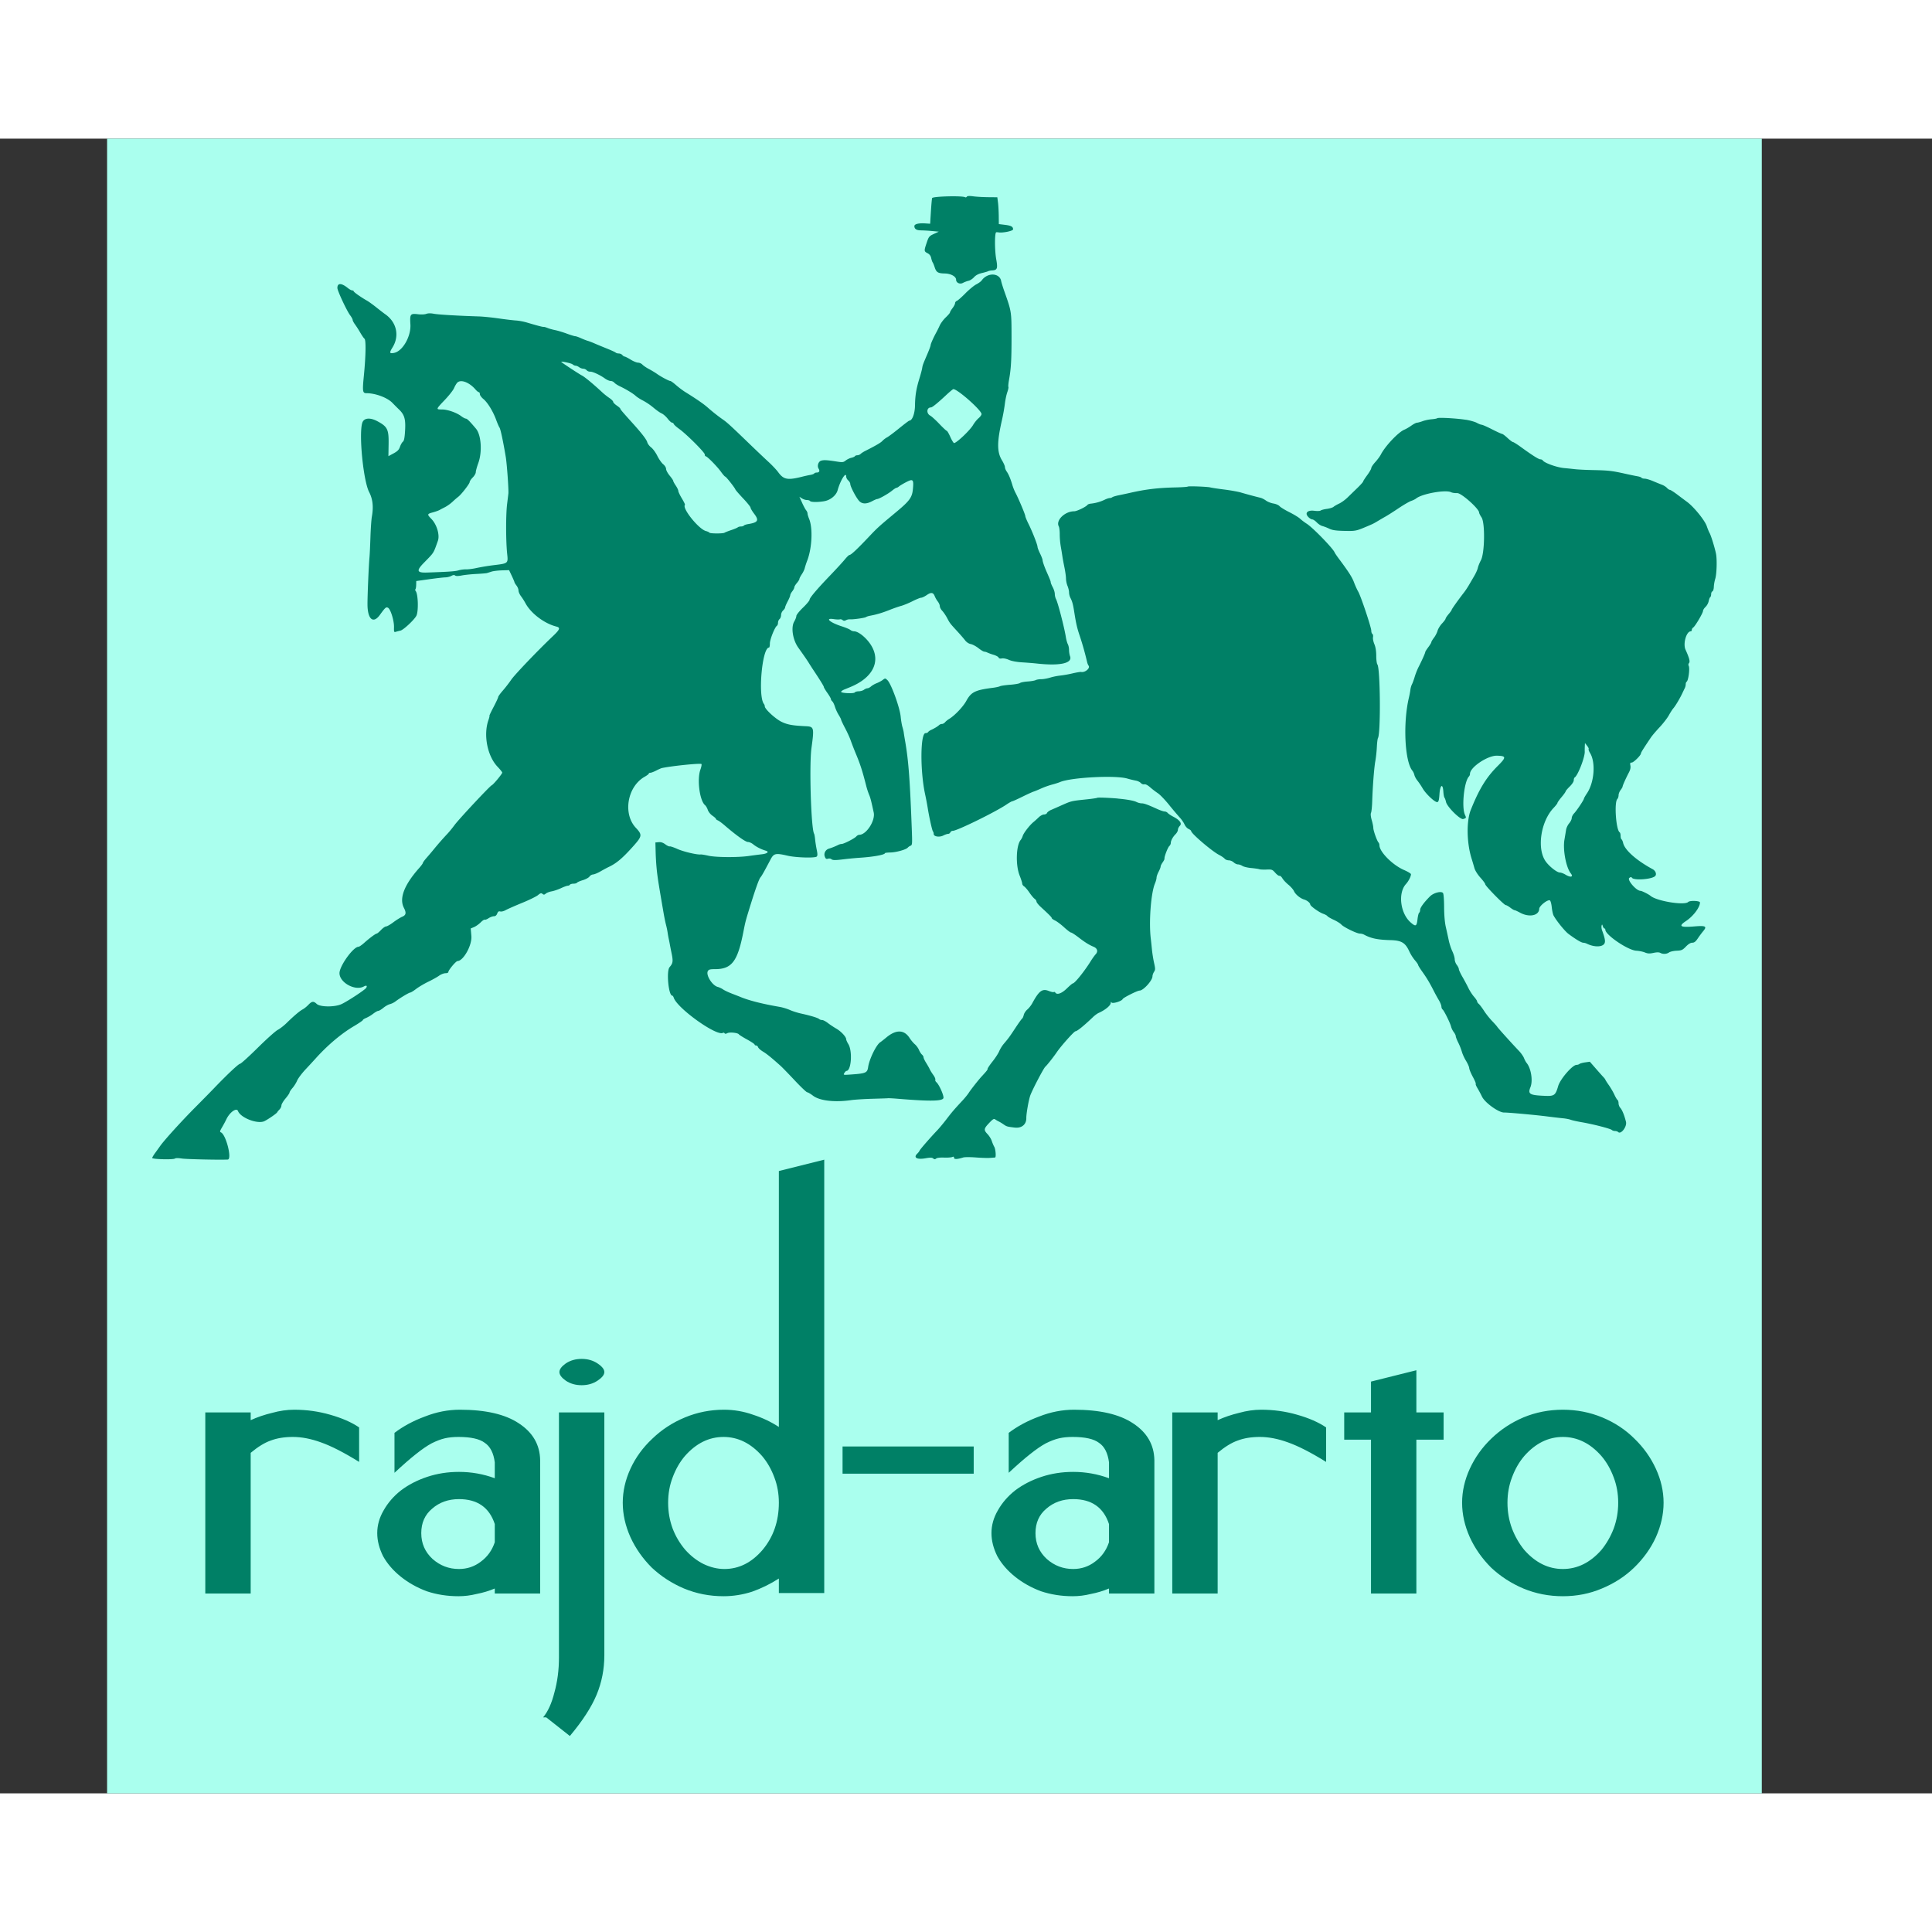 <svg height="2500" viewBox="-12.475 0 225.058 192.756" width="2500" xmlns="http://www.w3.org/2000/svg"><rect x="-12.475" y="0" width="225.058" height="192.756" fill="#333333" stroke="none"/><path clip-rule="evenodd" d="m0 0h192.756v192.756h-192.756z" fill="#afe" fill-rule="evenodd"/><g fill="#008066"><path d="m99.961 6.827c.06.036.146.007.19-.066.056-.09.296-.104.75-.041.367.049 1.147.095 1.734.1l1.067.01.078.593c.043.326.083 1.029.089 1.562l.01.97.682.082c.752.091.978.213.978.53 0 .192-1.242.444-1.72.348a.939.939 0 0 0 -.241-.01c-.193.023-.194 2.086-.001 3.156.192 1.07.122 1.256-.486 1.29-.186.01-.39.05-.456.09-.066.039-.394.135-.73.214-.406.095-.713.258-.917.487-.169.19-.454.375-.634.414-.18.038-.478.151-.661.25-.351.191-.792-.016-.792-.372 0-.376-.608-.713-1.312-.727-.805-.016-.993-.133-1.187-.737-.077-.239-.18-.488-.23-.553-.049-.065-.126-.293-.172-.506a.784.784 0 0 0 -.428-.566c-.414-.214-.418-.27-.094-1.23.235-.696.291-.764.828-1.013l.577-.267-.8-.075a17.61 17.61 0 0 0 -1.278-.076c-.516-.001-.764-.162-.764-.494 0-.246.505-.368 1.303-.314l.534.036.088-1.422c.049-.782.113-1.487.142-1.565.079-.207 3.534-.296 3.853-.098m4.19 9.764c.033.173.192.689.353 1.145.858 2.427.85 2.38.854 5.334.003 2.71-.057 3.737-.298 5.062-.068.38-.099.735-.067.787.033.051-.026.33-.128.62-.104.289-.23.899-.284 1.355a21.3 21.3 0 0 1 -.34 1.897c-.586 2.553-.584 3.724.004 4.68.19.31.345.664.345.789s.094.36.208.52c.223.316.443.841.667 1.597.078.261.233.645.344.854.345.642 1.152 2.556 1.152 2.73 0 .09.166.494.367.898.447.893 1.055 2.44 1.057 2.687 0 .1.132.447.292.774.16.326.294.672.298.77.005.185.201.752.47 1.363.399.904.48 1.112.48 1.234 0 .072.107.33.237.573s.237.593.237.777.063.452.14.595c.216.401.965 3.289 1.144 4.408.051.326.157.71.235.851.077.143.14.446.14.674 0 .229.052.552.116.719.317.833-1.17 1.159-3.909.855-.358-.04-1.113-.1-1.677-.134-.638-.039-1.219-.148-1.537-.29-.295-.133-.642-.203-.824-.166-.206.04-.336.005-.377-.104-.035-.091-.296-.235-.58-.319a5.633 5.633 0 0 1 -.723-.26.994.994 0 0 0 -.368-.107c-.09 0-.394-.183-.676-.406s-.685-.438-.895-.477c-.232-.044-.492-.215-.66-.436-.152-.2-.544-.653-.87-1.007-.9-.98-.9-.979-1.21-1.568-.16-.304-.42-.688-.577-.855-.158-.166-.287-.412-.287-.546 0-.135-.105-.379-.234-.543a2.823 2.823 0 0 1 -.354-.612c-.173-.456-.426-.494-.932-.143-.247.17-.539.31-.65.31-.11 0-.562.182-1.001.404-.44.222-1.04.469-1.333.549-.294.08-.911.296-1.372.48-.817.326-1.521.535-2.244.666-.196.035-.409.106-.474.155-.136.104-1.552.302-1.875.262a.909.909 0 0 0 -.452.1c-.172.092-.283.089-.406-.013-.092-.077-.236-.114-.32-.082-.083.032-.403.02-.711-.027-1.081-.164-.457.395.939.842.445.143.894.33.997.418a.76.76 0 0 0 .419.158c.54 0 1.513.808 2.036 1.69 1.103 1.86.138 3.743-2.464 4.807l-.682.279c-.212.086-.385.21-.385.276 0 .164 1.497.227 1.596.067.043-.069.248-.127.456-.13.208-.001.481-.081.608-.177s.31-.174.407-.174c.098 0 .287-.098.422-.218s.431-.29.66-.377c.228-.088.543-.258.7-.378.28-.212.293-.211.542.023.44.412 1.451 3.2 1.55 4.27.04.423.13.957.2 1.185s.14.522.155.652.084.557.152.948c.405 2.325.564 4.432.79 10.465.058 1.543.045 1.7-.146 1.77a.917.917 0 0 0 -.328.222c-.194.232-1.36.557-2.036.567-.347.005-.63.043-.63.086 0 .177-1.32.42-2.846.522-.554.037-1.38.114-1.837.17-1.12.14-1.386.138-1.56-.007-.081-.067-.257-.088-.39-.045-.19.06-.27.007-.365-.244-.147-.387.086-.821.504-.938.289-.082.735-.261 1.068-.43.114-.059.288-.106.389-.106.254 0 1.52-.65 1.71-.879.085-.103.241-.187.347-.188.822-.003 1.884-1.647 1.68-2.6-.298-1.38-.391-1.737-.548-2.094a8.826 8.826 0 0 1 -.341-1.067c-.42-1.648-.67-2.427-1.133-3.544a37.906 37.906 0 0 1 -.672-1.719c-.099-.293-.387-.926-.642-1.407-.254-.48-.462-.922-.462-.98 0-.059-.129-.31-.286-.56a4.633 4.633 0 0 1 -.434-.947c-.082-.272-.22-.554-.307-.626-.087-.073-.159-.192-.159-.266s-.186-.397-.414-.718c-.228-.32-.415-.633-.415-.695 0-.096-.44-.809-1.253-2.028-.126-.19-.336-.516-.466-.727-.233-.376-.504-.77-1.26-1.833-.641-.9-.867-2.358-.47-3.03.136-.232.248-.524.248-.65s.345-.56.77-.97c.424-.408.771-.823.772-.921.001-.222.844-1.217 2.436-2.877.673-.701 1.42-1.515 1.66-1.808.24-.292.485-.532.545-.532.192 0 .89-.658 2.433-2.292.704-.747 1.09-1.103 2.183-2.014l.947-.79c1.461-1.223 1.744-1.621 1.834-2.586.106-1.132.018-1.22-.8-.796-.346.18-.714.4-.817.49-.102.09-.237.165-.299.165s-.297.152-.524.338c-.44.36-1.515.966-1.717.966-.067 0-.33.112-.587.25-.698.374-1.218.348-1.568-.078-.375-.456-.985-1.647-.985-1.92 0-.118-.107-.306-.238-.418-.13-.111-.236-.31-.236-.44 0-.656-.68.424-1 1.587-.16.582-.815 1.13-1.512 1.265-.711.138-1.61.133-1.697-.009-.04-.065-.205-.118-.367-.118-.161 0-.424-.086-.585-.192l-.291-.19.312.694c.172.383.385.78.474.882.088.103.161.27.161.371s.082.381.183.623c.448 1.07.344 3.401-.217 4.865a8.575 8.575 0 0 0 -.292.889c-.036.163-.19.482-.344.709-.153.227-.278.472-.278.545 0 .072-.134.286-.297.476s-.296.416-.296.504c0 .087-.107.294-.237.46-.13.165-.237.371-.237.457s-.134.406-.297.712c-.162.307-.296.622-.296.7s-.107.238-.237.356a.83.83 0 0 0 -.237.537c0 .178-.08.39-.178.47-.098.082-.178.272-.178.423s-.054.308-.12.35c-.25.153-.828 1.598-.828 2.068 0 .263-.047.479-.105.479-.8 0-1.306 5.709-.582 6.573a.5.5 0 0 1 .094.275c0 .317 1.24 1.458 1.96 1.805.686.33 1.273.435 2.821.507.957.045.986.156.657 2.538-.274 1.986-.046 9.417.307 9.988.036.058.089.354.117.656.028.304.113.847.188 1.209.103.496.103.69 0 .793-.194.191-2.414.127-3.385-.098-1.408-.327-1.615-.28-1.995.44-.767 1.456-1.018 1.9-1.177 2.086-.178.207-.611 1.432-1.307 3.694-.416 1.35-.458 1.515-.683 2.667-.672 3.439-1.35 4.327-3.305 4.327-.585 0-.731.043-.835.234-.245.459.523 1.678 1.158 1.837.17.044.445.172.612.288s.624.333 1.015.483c.39.15.818.316.948.37 1.034.436 2.572.828 4.643 1.186.338.057.87.22 1.185.36.316.14.893.324 1.284.41 1.104.241 1.99.508 2.121.64a.562.562 0 0 0 .346.118c.124 0 .42.152.657.337.238.186.688.486 1 .666.569.33 1.152.96 1.152 1.247 0 .083.11.331.246.55.506.82.344 3.127-.22 3.127-.048 0-.157.11-.24.244-.15.241-.14.243.89.167 1.613-.117 1.785-.196 1.88-.862.132-.924.96-2.613 1.418-2.893.076-.044.397-.3.714-.56 1.134-.938 2.073-.909 2.706.084.155.243.426.566.602.716s.392.448.482.661c.088.213.245.457.346.541.102.085.185.228.185.319 0 .092.135.38.301.643s.354.595.418.739c.064.143.25.444.414.67.163.224.271.473.24.554-.03.08.024.212.122.293.313.259.893 1.56.823 1.843-.094.37-1.546.397-5.223.093-.587-.05-1.147-.08-1.244-.068-.098.012-.925.037-1.838.063-.913.025-2.033.097-2.49.162-1.901.27-3.63.066-4.397-.52-.288-.22-.593-.399-.678-.399-.084 0-.738-.62-1.451-1.38s-1.451-1.52-1.64-1.69c-1.077-.966-1.62-1.406-2.062-1.671-.272-.163-.526-.39-.564-.504-.039-.114-.146-.208-.24-.208-.093 0-.17-.05-.17-.107 0-.063-.396-.326-.88-.592-.486-.266-.913-.534-.952-.597-.113-.183-1.078-.282-1.347-.138-.164.087-.268.09-.318.012a.139.139 0 0 0 -.19-.05c-.715.443-5.346-2.867-5.737-4.1-.041-.129-.117-.234-.17-.234-.434 0-.704-2.865-.311-3.318.395-.456.427-.672.233-1.622a51.607 51.607 0 0 1 -.217-1.105 11.729 11.729 0 0 0 -.107-.534 11.797 11.797 0 0 1 -.137-.77 8.783 8.783 0 0 0 -.185-.89c-.07-.26-.201-.9-.291-1.422-.535-3.112-.642-3.772-.755-4.682a28.522 28.522 0 0 1 -.16-2.253l-.033-1.245.383-.036c.264-.026.505.053.771.251.213.159.444.268.513.242.07-.026.47.108.89.297.699.316 2.291.692 2.718.643.098-.011.502.054.898.145.857.196 3.4.215 4.674.035.488-.07 1.178-.16 1.531-.2.681-.077.917-.296.46-.427-.502-.145-1.1-.448-1.437-.73-.185-.153-.466-.279-.626-.279-.279 0-1.368-.777-2.703-1.928-.32-.276-.68-.54-.8-.587s-.22-.127-.22-.178-.184-.218-.41-.37c-.23-.159-.464-.45-.538-.673-.071-.217-.214-.464-.318-.55-.634-.526-.957-3.007-.541-4.153.11-.306.164-.594.12-.64-.119-.118-3.385.212-4.594.465-.098.02-.403.153-.677.295-.275.142-.581.258-.682.258-.1 0-.182.044-.182.097s-.211.215-.47.36c-2.027 1.14-2.579 4.316-1.034 5.958.745.791.726.972-.208 2.028-1.308 1.476-2.021 2.088-2.949 2.526-.208.098-.644.333-.97.521-.326.189-.71.348-.853.354a.633.633 0 0 0 -.427.249c-.091.13-.439.319-.772.418s-.637.231-.677.295c-.038.064-.224.115-.412.115s-.375.056-.415.119c-.04.064-.154.118-.252.118s-.455.13-.793.288-.828.325-1.09.37c-.26.044-.566.163-.678.262-.166.144-.24.15-.383.031-.146-.12-.24-.095-.524.144-.19.16-1.031.57-1.87.913-.837.342-1.692.72-1.9.838-.207.12-.486.19-.62.154-.183-.05-.272.013-.361.246-.08.208-.206.31-.387.31-.149.001-.427.105-.618.23-.192.127-.392.203-.446.17-.054-.031-.269.11-.478.32-.21.208-.555.453-.767.542l-.388.162.075.89c.09 1.057-.926 2.888-1.612 2.906-.192.005-1.074 1.062-1.074 1.288 0 .072-.152.13-.338.13s-.52.13-.74.29c-.222.16-.787.475-1.256.7-.468.226-1.103.601-1.41.835-.307.235-.618.427-.693.427-.142 0-1.22.649-1.727 1.039a2.077 2.077 0 0 1 -.642.312c-.19.044-.535.242-.767.434-.233.192-.497.348-.587.348s-.357.15-.595.335a4.198 4.198 0 0 1 -.817.488c-.212.086-.385.198-.385.25 0 .05-.467.372-1.038.708-1.496.882-3.113 2.252-4.526 3.836a98.85 98.85 0 0 1 -1.1 1.19c-.438.467-.884 1.06-.991 1.318-.109.259-.35.645-.539.86-.188.214-.342.45-.342.525s-.213.39-.474.699c-.26.309-.474.673-.474.808s-.1.345-.222.467c-.122.123-.242.27-.267.326-.055.13-.986.778-1.476 1.028-.774.396-2.783-.365-3.093-1.17-.165-.43-.96.131-1.355.957-.124.261-.358.696-.519.967-.236.396-.26.504-.124.557.595.228 1.333 3.14.803 3.17-.905.05-4.844-.037-5.364-.12-.385-.062-.705-.062-.783.002-.184.15-2.656.087-2.65-.067.001-.068.16-.336.352-.597a43.7 43.7 0 0 0 .553-.77c.463-.669 2.52-2.936 4.132-4.555.784-.788 1.758-1.779 2.164-2.203 1.529-1.595 2.858-2.844 3.027-2.844.097 0 1.019-.834 2.05-1.853 1.03-1.018 2.081-1.96 2.336-2.093.254-.133.713-.486 1.018-.785.85-.833 1.549-1.426 1.892-1.606.172-.089.468-.327.66-.528.41-.433.609-.456.973-.113.404.38 2.123.39 2.908.018.747-.354 2.74-1.67 2.865-1.89.143-.253.021-.318-.288-.153-1.008.54-2.813-.447-2.828-1.546-.01-.834 1.605-3.083 2.215-3.083.085 0 .38-.201.655-.448.63-.563 1.343-1.093 1.475-1.093.055 0 .276-.186.492-.414.215-.228.481-.415.592-.415.11 0 .49-.217.842-.482.353-.265.818-.555 1.034-.646.45-.188.501-.453.198-1.038-.57-1.102.038-2.68 1.79-4.649.231-.26.42-.52.42-.58 0-.058.2-.332.445-.61.244-.276.63-.733.859-1.015a34.74 34.74 0 0 1 1.57-1.788c.223-.24.587-.687.81-.994.484-.665 4.12-4.556 4.334-4.639.185-.07 1.228-1.326 1.228-1.478 0-.06-.244-.366-.544-.68-1.194-1.25-1.674-3.714-1.06-5.452.094-.268.145-.488.113-.488s.184-.458.48-1.019c.295-.56.537-1.081.537-1.158 0-.076.242-.415.538-.753s.736-.906.978-1.263c.403-.592 3.097-3.41 4.869-5.092.806-.765.885-.984.402-1.105-1.41-.354-2.972-1.534-3.613-2.73a7.335 7.335 0 0 0 -.522-.817c-.154-.203-.282-.498-.284-.655 0-.156-.107-.418-.234-.58-.127-.164-.233-.336-.234-.383-.002-.047-.144-.384-.317-.748l-.314-.663-.837.027c-.46.015-1 .08-1.198.144-.198.065-.44.14-.538.17-.098.028-.658.075-1.244.104-.587.03-1.35.109-1.696.177-.418.082-.675.084-.77.005-.097-.08-.238-.066-.439.045-.163.09-.483.168-.71.173-.229.005-1.083.103-1.897.218l-1.482.208-.009.437c-.004.24-.044.473-.088.517-.043.043-.03.139.03.212.289.347.343 2.38.078 2.883-.254.482-1.507 1.65-1.849 1.724a7.214 7.214 0 0 0 -.533.138c-.218.07-.236.025-.222-.553.018-.742-.396-2.081-.694-2.242-.228-.123-.32-.043-.961.843-.769 1.059-1.426.491-1.433-1.235-.004-1.055.143-4.528.23-5.462.031-.327.082-1.395.114-2.375s.105-2.047.163-2.37c.208-1.166.11-2.06-.319-2.89-.676-1.314-1.212-6.743-.795-8.058.182-.571.887-.649 1.746-.191 1.195.636 1.347.945 1.32 2.69l-.023 1.387.597-.322c.467-.253.63-.42.751-.773.086-.249.239-.514.34-.591.136-.103.204-.446.254-1.287.08-1.36-.07-1.868-.745-2.503a44.153 44.153 0 0 1 -.744-.747c-.594-.606-1.971-1.115-3.02-1.115-.438 0-.47-.218-.294-2.006.231-2.345.263-4.19.076-4.336-.084-.065-.305-.385-.492-.711a11.975 11.975 0 0 0 -.614-.96c-.15-.202-.274-.437-.274-.522s-.127-.323-.284-.529c-.391-.512-1.494-2.868-1.494-3.192 0-.603.47-.6 1.224.012.185.149.412.271.504.271s.169.045.169.1c0 .098.856.7 1.573 1.107.194.11.674.457 1.067.77.393.315.867.679 1.052.809 1.321.929 1.665 2.518.834 3.855-.392.63-.358.746.184.638 1.001-.2 1.985-1.927 1.898-3.33-.075-1.193-.005-1.284.896-1.171.356.044.77.025.952-.044.21-.08.517-.084.882-.013.503.098 2.832.236 5.243.31.489.015 1.529.12 2.311.233s1.69.221 2.016.24c.325.02.885.123 1.244.23 1.239.369 1.885.538 1.98.516.052-.01.255.045.45.125.196.081.596.194.89.252.293.058.9.24 1.35.406s.89.301.98.301c.088 0 .387.103.664.228.276.125.636.266.798.312.164.046.51.178.77.293.262.115.902.38 1.423.59.522.209 1 .428 1.062.486.061.059.228.107.37.107s.325.08.406.178c.081.097.202.177.268.177s.38.16.698.356.709.356.868.356c.16 0 .386.101.502.225.117.125.462.359.768.52.306.162.723.414.926.559.475.337 1.399.83 1.56.83.067 0 .368.216.668.48s.778.624 1.061.8c1.302.808 2.143 1.387 2.594 1.785.599.528 1.272 1.06 1.823 1.44.462.32.903.723 3.04 2.785.81.782 1.822 1.742 2.248 2.133.427.392.933.928 1.125 1.191.642.883 1.098.968 2.833.528.293-.075.707-.164.92-.2.212-.034.415-.11.451-.169.036-.057.165-.105.288-.105.303 0 .393-.181.224-.451-.194-.312-.04-.819.28-.926.312-.103.683-.085 1.776.087.73.114.824.105 1.102-.114.167-.132.461-.274.653-.316.191-.042.379-.125.416-.186.037-.06.167-.109.29-.109.121 0 .291-.07.377-.156.087-.085.318-.236.513-.334 1.267-.64 1.836-.972 2.03-1.187.122-.134.36-.316.53-.403.17-.088.805-.563 1.411-1.055.607-.493 1.138-.895 1.181-.895.348 0 .656-.817.67-1.779.017-1.157.15-1.966.516-3.141.142-.456.285-.99.317-1.186.063-.382.07-.4.622-1.69.203-.473.369-.926.368-1.007 0-.144.344-.912.677-1.51.09-.164.263-.513.382-.777.12-.264.437-.689.705-.943.27-.255.489-.514.489-.576 0-.061.133-.287.296-.5.164-.214.297-.475.297-.58 0-.103.093-.223.207-.265.114-.043.56-.436.992-.875.431-.439 1-.908 1.266-1.044.266-.135.553-.345.639-.466.668-.942 2.084-.893 2.266.08m-51.236 9.427c.174.16 2.075 1.407 2.391 1.569.341.175 1.325.99 2.393 1.983.2.186.563.473.807.638.245.166.445.367.445.448 0 .08.186.273.414.429.228.155.415.32.415.367.001.083.28.411 1.484 1.745 1.046 1.16 1.584 1.864 1.663 2.179.043.169.245.436.451.594.206.157.529.6.717.983.19.383.496.82.682.972.196.16.338.39.338.551 0 .153.187.5.415.774.228.273.415.547.415.61 0 .062.133.31.296.55s.297.52.297.622.187.5.417.88c.229.38.392.717.36.748-.375.376 1.604 2.84 2.454 3.054.18.045.355.127.39.183.074.12 1.602.125 1.772.005.065-.046.412-.183.77-.303.36-.12.703-.264.765-.32.062-.057.233-.102.379-.102s.294-.047.329-.103.255-.134.49-.172c1.17-.19 1.307-.426.705-1.215-.228-.3-.415-.616-.415-.705 0-.09-.387-.57-.86-1.07-.472-.5-.88-.97-.906-1.045-.08-.224-1.086-1.499-1.185-1.499-.05 0-.272-.253-.494-.563-.447-.624-1.613-1.807-1.78-1.807-.06 0-.108-.095-.108-.212 0-.24-2.145-2.38-2.987-2.979-.305-.217-.584-.469-.618-.558-.035-.09-.131-.165-.214-.168-.084-.003-.313-.213-.508-.467-.196-.253-.509-.526-.696-.607-.187-.08-.613-.38-.948-.667a7.281 7.281 0 0 0 -1.201-.819c-.326-.163-.715-.411-.864-.55-.298-.278-1.124-.78-1.864-1.13-.262-.125-.549-.314-.637-.42a.626.626 0 0 0 -.425-.195c-.146 0-.446-.13-.668-.29-.586-.42-1.43-.81-1.723-.795a.547.547 0 0 1 -.4-.162.594.594 0 0 0 -.398-.18.975.975 0 0 1 -.482-.177c-.127-.095-.31-.174-.406-.174s-.26-.073-.363-.162c-.157-.136-1.45-.401-1.303-.267m-12.138 2.419c-.105.116-.27.4-.367.632-.097.23-.577.842-1.068 1.359-1.057 1.111-1.059 1.116-.337 1.116.649 0 1.697.365 2.245.78.207.158.452.287.543.287.142 0 .473.331 1.181 1.178.607.726.74 2.695.269 3.99-.163.45-.296.933-.296 1.076 0 .141-.16.418-.356.613-.195.196-.355.435-.355.532 0 .193-.988 1.466-1.333 1.718a10 10 0 0 0 -.656.57 4.54 4.54 0 0 1 -.856.62c-.228.115-.522.268-.652.342-.13.073-.49.201-.8.285-.672.182-.682.228-.16.765.634.652.994 1.877.751 2.554-.536 1.5-.416 1.311-1.633 2.558-.9.921-.821 1.168.36 1.13 2.502-.084 3.297-.138 3.68-.256.232-.07.632-.123.89-.116.257.007.815-.066 1.238-.164a25.387 25.387 0 0 1 2.062-.335c1.592-.194 1.596-.199 1.476-1.31-.156-1.437-.16-4.59-.008-5.792.077-.62.146-1.18.151-1.245.04-.482-.173-3.435-.304-4.232-.295-1.785-.615-3.288-.733-3.441-.064-.083-.238-.486-.388-.895-.363-.992-.996-2.025-1.494-2.435-.223-.184-.406-.438-.406-.563 0-.126-.053-.229-.12-.229-.065 0-.238-.139-.385-.309-.736-.856-1.74-1.223-2.14-.783m56.915 1.478c-.968.903-1.574 1.392-1.725 1.392-.5 0-.56.697-.082.953.161.086.639.52 1.062.965s.813.809.867.809c.053 0 .24.32.414.711s.37.711.434.711c.291 0 1.85-1.477 2.214-2.1.163-.277.451-.634.641-.794s.346-.376.346-.48c0-.441-2.79-2.911-3.285-2.908-.052 0-.45.334-.886.741m60.596 2.828c.49.08 1.064.244 1.278.363s.463.217.554.217.636.24 1.21.533c.575.293 1.102.533 1.17.533.07 0 .354.214.634.475.28.26.564.474.632.474s.477.256.909.569c1.371.995 2.085 1.446 2.29 1.446.11 0 .236.058.279.128.182.294 1.637.815 2.484.89.325.028.885.086 1.244.128.359.043 1.319.09 2.134.106 1.766.035 2.198.083 3.675.412.619.138 1.3.28 1.512.314.213.035.416.11.451.169.037.058.203.105.37.105.168 0 .604.128.97.285.368.156.837.347 1.045.425.207.078.468.243.58.368.113.124.267.226.341.226.075 0 .471.253.88.563.41.31.909.683 1.11.83.804.59 2.078 2.157 2.308 2.84.105.313.255.674.331.805.154.261.577 1.625.736 2.37.142.67.093 2.401-.084 2.964-.082.261-.155.683-.164.939-.009.255-.08.486-.163.514-.08.026-.148.174-.148.328s-.047.31-.105.345c-.058.036-.139.244-.18.462a1.456 1.456 0 0 1 -.368.674c-.162.152-.295.364-.295.471 0 .24-.926 1.803-1.145 1.934a.351.351 0 0 0 -.159.266c0 .095-.052.172-.117.172-.518 0-.932 1.442-.615 2.142.443.979.548 1.385.404 1.559-.073.088-.092.225-.043.305.165.266-.022 1.739-.236 1.872-.058.035-.104.167-.104.295 0 .127-.047.324-.104.438-.057.113-.191.392-.298.62-.276.59-.808 1.481-1.038 1.738-.108.12-.342.485-.522.81-.179.327-.664.954-1.077 1.395-.414.44-.873.98-1.02 1.2-.885 1.314-1.157 1.75-1.157 1.853 0 .219-.857 1.065-1.077 1.065-.18 0-.208.063-.152.346.046.23-.01.5-.17.8-.353.67-.734 1.521-.737 1.648-.001.06-.107.244-.234.407-.128.163-.233.432-.235.599 0 .166-.066.366-.144.443-.384.384-.156 3.62.273 3.886.058.036.106.219.106.406 0 .188.049.373.11.41.059.037.144.227.187.422.18.82 1.544 2.03 3.439 3.054.332.18.483.569.305.783-.328.396-2.508.562-2.727.208-.061-.098-.141-.092-.298.025-.296.216.814 1.503 1.296 1.503.158 0 .95.396 1.184.593.73.612 3.953 1.133 4.378.708.194-.194 1.372-.146 1.372.056 0 .567-.774 1.595-1.63 2.164-.919.61-.68.764.978.626 1.318-.11 1.499-.013 1.037.54-.18.215-.472.609-.65.875-.24.357-.405.483-.632.483-.2 0-.458.157-.742.452-.388.402-.506.455-1.077.481-.353.012-.752.106-.886.2-.285.2-.706.221-1.022.05-.149-.08-.41-.079-.796.004-.456.098-.663.087-.996-.05-.231-.097-.683-.189-1.003-.205-.962-.05-3.605-1.84-3.605-2.443 0-.082-.048-.148-.105-.148-.058 0-.144-.12-.19-.267-.076-.236-.093-.241-.143-.05-.032.12-.005.36.058.534.337.927.404 1.294.277 1.53-.235.44-1.207.447-2.06.02a1.14 1.14 0 0 0 -.414-.107c-.21-.002-.885-.407-1.72-1.03-.415-.308-1.412-1.54-1.73-2.135-.078-.142-.174-.587-.216-.987-.044-.415-.14-.752-.226-.785-.276-.106-1.223.651-1.233.985-.023.802-1.175 1.031-2.241.446-.286-.156-.57-.285-.63-.285-.062 0-.287-.133-.5-.296-.214-.163-.452-.297-.53-.297-.187 0-2.385-2.236-2.385-2.426 0-.082-.252-.426-.56-.766-.326-.36-.618-.823-.7-1.113-.077-.273-.23-.79-.342-1.148-.563-1.82-.601-4.34-.085-5.63.971-2.432 1.802-3.789 3.128-5.114 1.031-1.028 1.022-1.178-.07-1.207-1.095-.03-3.15 1.35-3.15 2.115a.49.49 0 0 1 -.114.301c-.566.567-.884 3.576-.472 4.468.168.363.16.381-.203.493-.342.105-1.883-1.424-2.003-1.988-.044-.205-.124-.427-.177-.494-.054-.067-.114-.387-.134-.711-.064-1.002-.38-.794-.453.298-.045.687-.102.896-.248.924-.27.05-1.332-.944-1.716-1.607a8.2 8.2 0 0 0 -.603-.896c-.153-.184-.311-.478-.353-.652a1.417 1.417 0 0 0 -.225-.494c-.902-1.069-1.118-5.571-.41-8.536.069-.293.146-.701.17-.906s.107-.49.183-.632.22-.535.319-.872c.1-.337.303-.853.453-1.146.4-.782.77-1.61.774-1.732.001-.058.162-.315.356-.571.193-.256.352-.518.352-.582 0-.063.139-.297.308-.52.17-.221.36-.59.422-.819.064-.228.298-.61.523-.847.224-.237.409-.487.411-.555.003-.068.163-.308.356-.534.193-.225.351-.45.351-.498 0-.08.795-1.197 1.452-2.04.147-.189.4-.57.563-.85l.631-1.08c.184-.316.366-.728.404-.917.037-.188.198-.587.358-.887.446-.839.497-4.363.072-4.992-.154-.226-.28-.477-.28-.556 0-.444-2.073-2.293-2.551-2.273-.263.01-.583-.035-.711-.102-.632-.325-3.407.173-4.087.734-.098.08-.353.206-.567.277-.215.072-.876.456-1.47.853-.594.398-1.272.83-1.507.961s-.64.368-.902.525c-.497.3-.543.323-1.303.645-1.23.52-1.301.535-2.594.508-.998-.02-1.4-.08-1.778-.26a5.301 5.301 0 0 0 -.802-.309c-.172-.041-.462-.231-.644-.421s-.419-.347-.526-.347c-.106 0-.319-.132-.471-.295-.436-.464-.066-.819.739-.708.317.043.635.028.715-.035s.408-.148.729-.19.668-.15.77-.239c.103-.089.4-.26.658-.38.259-.121.692-.434.962-.697s.792-.769 1.16-1.124c.366-.356.667-.692.667-.746 0-.055.213-.389.474-.742.26-.353.474-.725.474-.827s.206-.412.458-.687c.252-.276.546-.673.654-.883.503-.987 2.043-2.616 2.74-2.9.196-.079.565-.294.819-.476s.547-.334.652-.337c.104-.003.403-.084.664-.18.26-.097.73-.196 1.045-.22.314-.025.605-.08.646-.121.11-.109 2.301.012 3.346.184m-29.757 7.88c.096.034.79.14 1.541.234.752.094 1.66.256 2.018.36a53.27 53.27 0 0 0 2.253.606c.163.036.456.183.652.327.195.145.588.3.873.344.284.045.604.184.71.309.107.124.621.44 1.143.701s1.086.604 1.253.763c.168.158.514.42.771.583.713.453 3.062 2.87 3.251 3.345.033.081.235.383.448.67 1.18 1.579 1.582 2.205 1.807 2.812.138.369.358.856.49 1.08.307.525 1.523 4.16 1.523 4.554 0 .164.058.335.13.379.07.044.103.216.071.382-.031.166.04.53.159.806.14.33.217.8.218 1.355.001.467.06.918.13 1.001.343.415.405 8.045.068 8.59-.046.075-.104.548-.128 1.051a14.834 14.834 0 0 1 -.176 1.626c-.14.748-.309 2.94-.366 4.742-.019.586-.08 1.162-.136 1.279-.065.133-.034.45.082.848.102.35.185.76.185.914 0 .308.43 1.517.602 1.694.06.062.11.207.11.321 0 .77 1.539 2.317 2.874 2.891.44.19.8.41.8.49 0 .262-.276.802-.58 1.137-.954 1.05-.668 3.414.54 4.474.59.519.708.467.8-.353.045-.389.131-.739.194-.777.062-.037.113-.187.114-.33.001-.26.443-.865 1.145-1.569.41-.41 1.275-.644 1.51-.408.08.079.132.718.137 1.635.005.937.08 1.818.199 2.335.105.456.257 1.15.339 1.54.08.392.272.976.423 1.297.152.323.276.74.276.93s.107.48.237.646.24.387.243.493c.003.105.19.511.417.903.225.391.54.977.697 1.303s.45.78.65 1.008.364.475.364.549c0 .073.089.206.198.296.108.09.378.446.6.79.22.346.642.879.937 1.186s.572.62.616.696c.08.14 1.73 1.97 2.527 2.802.239.249.501.623.583.83.082.209.216.459.298.557.527.632.76 2.072.455 2.832-.326.817-.108.943 1.747 1.016 1.026.037 1.173-.072 1.482-1.14.238-.82 1.668-2.471 2.14-2.471.123 0 .274-.05.336-.105.062-.056.36-.14.663-.184l.55-.078.695.796c.382.438.787.894.902 1.013.113.12.207.244.207.277 0 .031.182.32.405.637s.516.82.652 1.118c.135.298.3.574.365.615.066.043.119.213.119.383s.09.41.2.531c.224.247.464.833.664 1.624.143.56-.587 1.521-.91 1.198-.066-.066-.232-.12-.369-.12s-.303-.057-.37-.121c-.153-.154-2.166-.673-3.483-.898-.554-.095-1.14-.225-1.303-.289-.164-.064-.563-.142-.89-.173a81.976 81.976 0 0 1 -1.896-.223c-1.338-.172-4.565-.463-4.967-.45-.623.02-2.233-1.131-2.579-1.845-.15-.311-.391-.76-.535-.997-.145-.237-.233-.461-.196-.498s-.116-.402-.34-.813c-.222-.41-.412-.869-.421-1.018-.01-.15-.176-.533-.372-.85s-.414-.795-.485-1.06a6.974 6.974 0 0 0 -.422-1.064c-.161-.32-.292-.661-.292-.757s-.104-.305-.23-.466a1.995 1.995 0 0 1 -.314-.639c-.106-.438-.834-1.904-.995-2.003-.066-.044-.125-.192-.13-.335-.006-.143-.138-.474-.293-.734-.156-.261-.42-.74-.585-1.067-.504-.987-.83-1.531-1.346-2.254-.271-.378-.493-.74-.493-.802s-.168-.304-.374-.538a5.135 5.135 0 0 1 -.652-1.035c-.46-1.004-.908-1.273-2.175-1.307-1.51-.037-2.3-.204-3.11-.649a1.143 1.143 0 0 0 -.464-.112c-.357 0-1.889-.745-2.164-1.052-.124-.138-.522-.388-.885-.553-.363-.167-.696-.361-.74-.433-.045-.071-.262-.192-.483-.268-.48-.165-1.508-.9-1.515-1.084-.006-.185-.368-.48-.715-.581-.45-.132-1.015-.598-1.178-.971-.08-.183-.373-.52-.65-.748-.279-.228-.595-.566-.703-.751-.108-.184-.26-.315-.337-.289-.078.025-.3-.133-.495-.355-.331-.377-.396-.4-1.015-.374-.363.015-.74-.002-.838-.04-.098-.037-.521-.1-.94-.138-.42-.038-.884-.149-1.033-.246-.15-.098-.382-.178-.517-.178s-.361-.107-.5-.237c-.14-.13-.399-.237-.574-.237s-.39-.086-.477-.191c-.088-.105-.382-.305-.654-.445-.82-.42-3.247-2.492-3.247-2.772 0-.06-.137-.172-.303-.248s-.377-.312-.468-.523c-.091-.212-.342-.574-.557-.807a39.832 39.832 0 0 1 -1.249-1.481c-.472-.583-1.058-1.192-1.304-1.353a9.946 9.946 0 0 1 -.903-.692c-.285-.25-.538-.379-.675-.343-.12.032-.303-.038-.41-.155-.105-.117-.362-.24-.57-.275a11.301 11.301 0 0 1 -1.008-.244c-1.399-.405-6.578-.13-7.845.417-.163.07-.581.203-.929.294a9.477 9.477 0 0 0 -1.245.445c-.336.153-.736.318-.888.366-.152.047-.752.321-1.333.609-.582.287-1.106.522-1.165.522s-.366.175-.683.389c-1.293.87-5.74 3.049-6.223 3.049-.124 0-.256.08-.293.178a.305.305 0 0 1 -.264.178c-.107 0-.354.084-.55.186-.454.237-1.126.134-1.126-.172 0-.116-.04-.251-.088-.3-.092-.092-.45-1.7-.62-2.796a34.222 34.222 0 0 0 -.295-1.541c-.589-2.727-.557-7.113.051-7.113.125 0 .261-.057.304-.126.043-.07.193-.178.333-.242.396-.18.795-.421.94-.567a.537.537 0 0 1 .332-.132c.11 0 .272-.089.362-.197.089-.108.31-.288.492-.398.648-.395 1.616-1.415 1.987-2.094.566-1.033 1.027-1.262 3.077-1.523.359-.045.738-.128.843-.183.106-.056.639-.134 1.185-.174.547-.041 1.064-.132 1.149-.202.084-.07.483-.15.885-.177.402-.028.822-.099.934-.159.113-.06.408-.11.656-.11.25 0 .72-.084 1.045-.185.326-.101.845-.206 1.153-.234a12.84 12.84 0 0 0 1.423-.252c.474-.112.935-.189 1.025-.172.47.09 1.095-.446.863-.742-.058-.073-.134-.266-.17-.43a34.668 34.668 0 0 0 -.851-3.022c-.316-.932-.43-1.426-.652-2.845-.131-.84-.228-1.191-.44-1.597a1.63 1.63 0 0 1 -.157-.63c0-.18-.08-.52-.178-.755a2.668 2.668 0 0 1 -.178-.855c0-.237-.083-.83-.184-1.32-.101-.489-.21-1.075-.24-1.303a38.888 38.888 0 0 0 -.185-1.126 9.27 9.27 0 0 1 -.12-1.412c.004-.384-.047-.799-.111-.92-.375-.7.705-1.758 1.794-1.758.313 0 1.4-.526 1.554-.753.043-.063.23-.127.414-.142a4.9 4.9 0 0 0 1.587-.453c.213-.106.475-.193.582-.193a.54.54 0 0 0 .308-.1c.062-.054.406-.157.765-.229.358-.072.919-.191 1.245-.266 1.88-.43 3.296-.6 5.366-.645.735-.016 1.366-.06 1.402-.096.078-.078 2.395.011 2.653.102m43.607 30.172c-.01.22-.014.48-.008.579.04.635-.794 2.797-1.171 3.03-.06.036-.107.185-.107.331 0 .153-.2.46-.474.728-.261.255-.474.51-.474.566 0 .057-.214.356-.475.666-.26.309-.474.612-.475.673 0 .06-.204.324-.453.585-1.484 1.56-1.964 4.699-.946 6.192.409.6 1.336 1.335 1.684 1.336.137 0 .43.11.648.244.6.366.956.28.617-.15-.552-.698-.938-2.745-.739-3.912.07-.41.157-.933.192-1.161.036-.229.198-.57.362-.76.162-.19.295-.462.295-.606s.123-.39.273-.545c.312-.323 1.149-1.577 1.152-1.725.001-.054.155-.323.34-.598.871-1.284 1.05-3.614.365-4.724-.126-.205-.197-.403-.159-.442.04-.04-.04-.215-.179-.39l-.25-.319-.02.402m-54.39 6.071c1.025.09 1.862.24 2.157.39.176.09.45.163.608.163.29 0 .685.144 1.831.664.345.157.725.285.845.285s.283.076.36.17c.078.093.363.285.633.426.783.408 1.064.795.782 1.077-.122.123-.223.33-.223.46s-.12.357-.266.503c-.328.325-.563.76-.563 1.038a.524.524 0 0 1 -.172.351c-.173.144-.612 1.287-.562 1.465.015.053-.08.248-.212.434-.132.184-.24.408-.24.497s-.107.36-.237.604c-.13.243-.237.55-.237.683 0 .134-.084.44-.186.682-.475 1.126-.726 4.54-.478 6.487.025.196.081.73.126 1.185.044.457.158 1.172.253 1.589.151.67.15.79-.01 1.032-.098.152-.18.384-.18.518 0 .482-1.062 1.659-1.5 1.661-.26.001-1.912.832-1.974.992-.092.24-1.18.573-1.292.395-.063-.097-.09-.084-.092.043-.003.304-.632.826-1.416 1.177-.159.07-.452.286-.652.478-1.046 1.003-1.85 1.655-2.041 1.655-.157 0-1.69 1.717-2.176 2.436-.363.538-1.155 1.54-1.335 1.69-.203.169-1.586 2.821-1.773 3.402-.193.598-.454 2.108-.445 2.582.013.745-.543 1.205-1.343 1.111-.895-.105-.945-.12-1.33-.388a4.377 4.377 0 0 0 -.53-.322 2.923 2.923 0 0 1 -.391-.226c-.186-.13-.28-.078-.741.407-.623.656-.643.807-.177 1.295.192.202.414.561.492.799.077.238.206.538.284.67.163.269.235 1.24.093 1.25-.051.004-.307.026-.568.044-.26.025-1.007 0-1.66-.05-.651-.05-1.318-.05-1.481.003-.704.218-1.067.23-1.067.038 0-.137-.057-.162-.207-.092-.115.05-.546.082-.958.066-.447-.02-.818.025-.919.109-.13.108-.209.106-.344-.008-.135-.112-.345-.117-.898-.02-.998.177-1.443-.074-.958-.54.122-.116.242-.273.267-.348.047-.137 1.213-1.48 2.042-2.35.251-.262.741-.85 1.09-1.307.626-.821.912-1.155 1.88-2.193.273-.294.596-.692.718-.885.23-.362 1.11-1.481 1.495-1.9.622-.676.704-.782.704-.903 0-.072.26-.459.579-.859.318-.4.665-.934.77-1.186s.338-.631.517-.843c.574-.676.675-.814 1.366-1.863.373-.566.727-1.06.788-1.097.06-.038.145-.227.188-.42.042-.193.228-.478.412-.633.185-.156.45-.49.586-.744.782-1.44 1.163-1.722 1.921-1.418.261.104.521.161.578.127.056-.037.135-.012.177.056.19.307.742.112 1.341-.472.335-.326.65-.593.7-.593.22 0 1.357-1.413 2.09-2.597.186-.299.444-.66.575-.8.298-.324.2-.683-.235-.867-.549-.23-1.007-.516-1.765-1.1-.402-.309-.795-.562-.872-.562s-.439-.273-.804-.607c-.364-.334-.839-.69-1.054-.792s-.39-.23-.39-.285c0-.095-.261-.36-1.294-1.311-.266-.245-.484-.522-.484-.616s-.1-.24-.221-.324c-.122-.085-.395-.412-.606-.726-.212-.313-.486-.633-.61-.71-.122-.076-.223-.223-.223-.326 0-.102-.137-.53-.305-.95-.481-1.203-.41-3.504.127-4.141.083-.098.191-.311.24-.475.104-.34.809-1.25 1.237-1.597.16-.13.441-.383.626-.564.185-.18.462-.328.615-.328.154 0 .31-.08.348-.178s.244-.253.457-.346c.214-.092.656-.286.982-.431 1.466-.651 1.277-.604 3.305-.821.58-.062 1.078-.138 1.11-.169.05-.05 1.354-.003 2.401.088" fill-rule="evenodd"/><path d="m29.36 150.128q-1.32-.898-3.382-1.48-2.01-.581-4.177-.581-1.268 0-2.59.37-1.321.317-2.484.845v-.898h-5.287v21.092h5.287v-16.387q1.268-1.058 2.326-1.428 1.11-.423 2.59-.423 1.533 0 3.277.635 1.798.634 4.44 2.273zm11.626 5.181q-1.956 0-3.7.581-1.745.582-3.067 1.586-1.269 1.004-2.009 2.326-.74 1.269-.74 2.643 0 1.322.688 2.696.74 1.322 2.061 2.379 1.322 1.057 3.013 1.692 1.745.581 3.7.581 1.058 0 2.115-.264 1.11-.212 2.115-.635v.582h5.286v-15.542q-.053-2.696-2.485-4.282-2.378-1.585-6.872-1.585-2.061 0-4.07.793-2.009.74-3.542 1.903v4.651q1.48-1.374 2.485-2.167 1.057-.846 1.85-1.269.846-.423 1.533-.581.687-.159 1.586-.159 2.167 0 3.066.688.951.634 1.163 2.273v1.85q-2.01-.74-4.176-.74zm0 3.171q3.224 0 4.176 2.908v2.114q-.476 1.428-1.639 2.273-1.11.846-2.537.846-1.745 0-3.066-1.163-1.322-1.216-1.322-3.013t1.269-2.854q1.268-1.11 3.119-1.11zm10.172 25.427 2.75 2.168q2.22-2.643 3.118-4.81.899-2.168.899-4.6v-28.281h-5.287v28.545q0 2.168-.528 4.07-.476 1.904-1.322 2.908zm4.124-41.761q-1.058 0-1.85.529-.74.528-.74 1.004t.74 1.004q.792.529 1.85.529 1.057 0 1.85-.529.793-.528.793-1.004t-.793-1.004q-.793-.529-1.85-.529zm22.972 27.277h5.287v-50.484l-5.287 1.322v29.814q-1.374-.898-3.013-1.427-1.638-.581-3.383-.581-2.379 0-4.546.898-2.167.899-3.806 2.485-1.639 1.533-2.538 3.489-.898 1.956-.898 3.964 0 2.01.898 4.018.9 1.956 2.485 3.542 1.639 1.533 3.753 2.431 2.168.899 4.6.899 1.69 0 3.33-.529 1.638-.581 3.118-1.533zm-6.449-18.185q2.538 0 4.494 2.22.898 1.058 1.427 2.485.528 1.375.528 2.96 0 3.225-1.903 5.498-1.903 2.22-4.44 2.22-1.216 0-2.432-.581-1.163-.582-2.114-1.639-.952-1.11-1.48-2.484-.529-1.428-.529-3.014 0-1.585.529-2.96.528-1.427 1.427-2.484 1.956-2.22 4.493-2.22zm13.87 1.11v3.172h15.277v-3.172zm26.861 2.961q-1.956 0-3.7.581-1.745.582-3.067 1.586-1.268 1.004-2.008 2.326-.74 1.269-.74 2.643 0 1.322.687 2.696.74 1.322 2.061 2.379 1.322 1.057 3.014 1.692 1.744.581 3.7.581 1.057 0 2.114-.264 1.11-.212 2.115-.635v.582h5.286v-15.542q-.053-2.696-2.484-4.282-2.38-1.585-6.873-1.585-2.061 0-4.07.793-2.009.74-3.542 1.903v4.651q1.48-1.374 2.485-2.167 1.057-.846 1.85-1.269.846-.423 1.533-.581.687-.159 1.586-.159 2.167 0 3.066.688.951.634 1.163 2.273v1.85q-2.009-.74-4.176-.74zm0 3.171q3.224 0 4.176 2.908v2.114q-.476 1.428-1.639 2.273-1.11.846-2.537.846-1.745 0-3.066-1.163-1.322-1.216-1.322-3.013t1.269-2.854q1.269-1.11 3.119-1.11zm29.467-8.352q-1.321-.898-3.383-1.48-2.009-.581-4.176-.581-1.269 0-2.59.37-1.322.317-2.485.845v-.898h-5.286v21.092h5.286v-16.387q1.269-1.058 2.326-1.428 1.11-.423 2.59-.423 1.533 0 3.278.635 1.797.634 4.44 2.273zm13.687-1.744h-3.172v-4.916l-5.286 1.321v3.595h-3.12v3.171h3.12v17.92h5.286v-17.92h3.172zm13.89-.317q-2.432 0-4.599.898-2.114.899-3.753 2.485-1.586 1.533-2.485 3.489-.898 1.956-.898 3.964 0 2.01.898 4.018.899 1.956 2.485 3.542 1.639 1.533 3.753 2.431 2.167.899 4.6.899 2.43 0 4.545-.899 2.168-.898 3.754-2.431 1.638-1.586 2.537-3.542.899-2.009.899-4.018 0-2.008-.9-3.964-.898-1.956-2.484-3.49-1.585-1.585-3.753-2.484-2.167-.898-4.599-.898zm0 3.171q2.538 0 4.493 2.22.9 1.058 1.428 2.485.528 1.375.528 2.96 0 1.586-.528 3.014-.529 1.374-1.428 2.484-1.955 2.22-4.493 2.22-2.537 0-4.493-2.22-.899-1.11-1.427-2.484-.53-1.428-.53-3.014 0-1.585.53-2.96.528-1.427 1.427-2.484 1.956-2.22 4.493-2.22z" stroke-width=".973"/></g></svg>